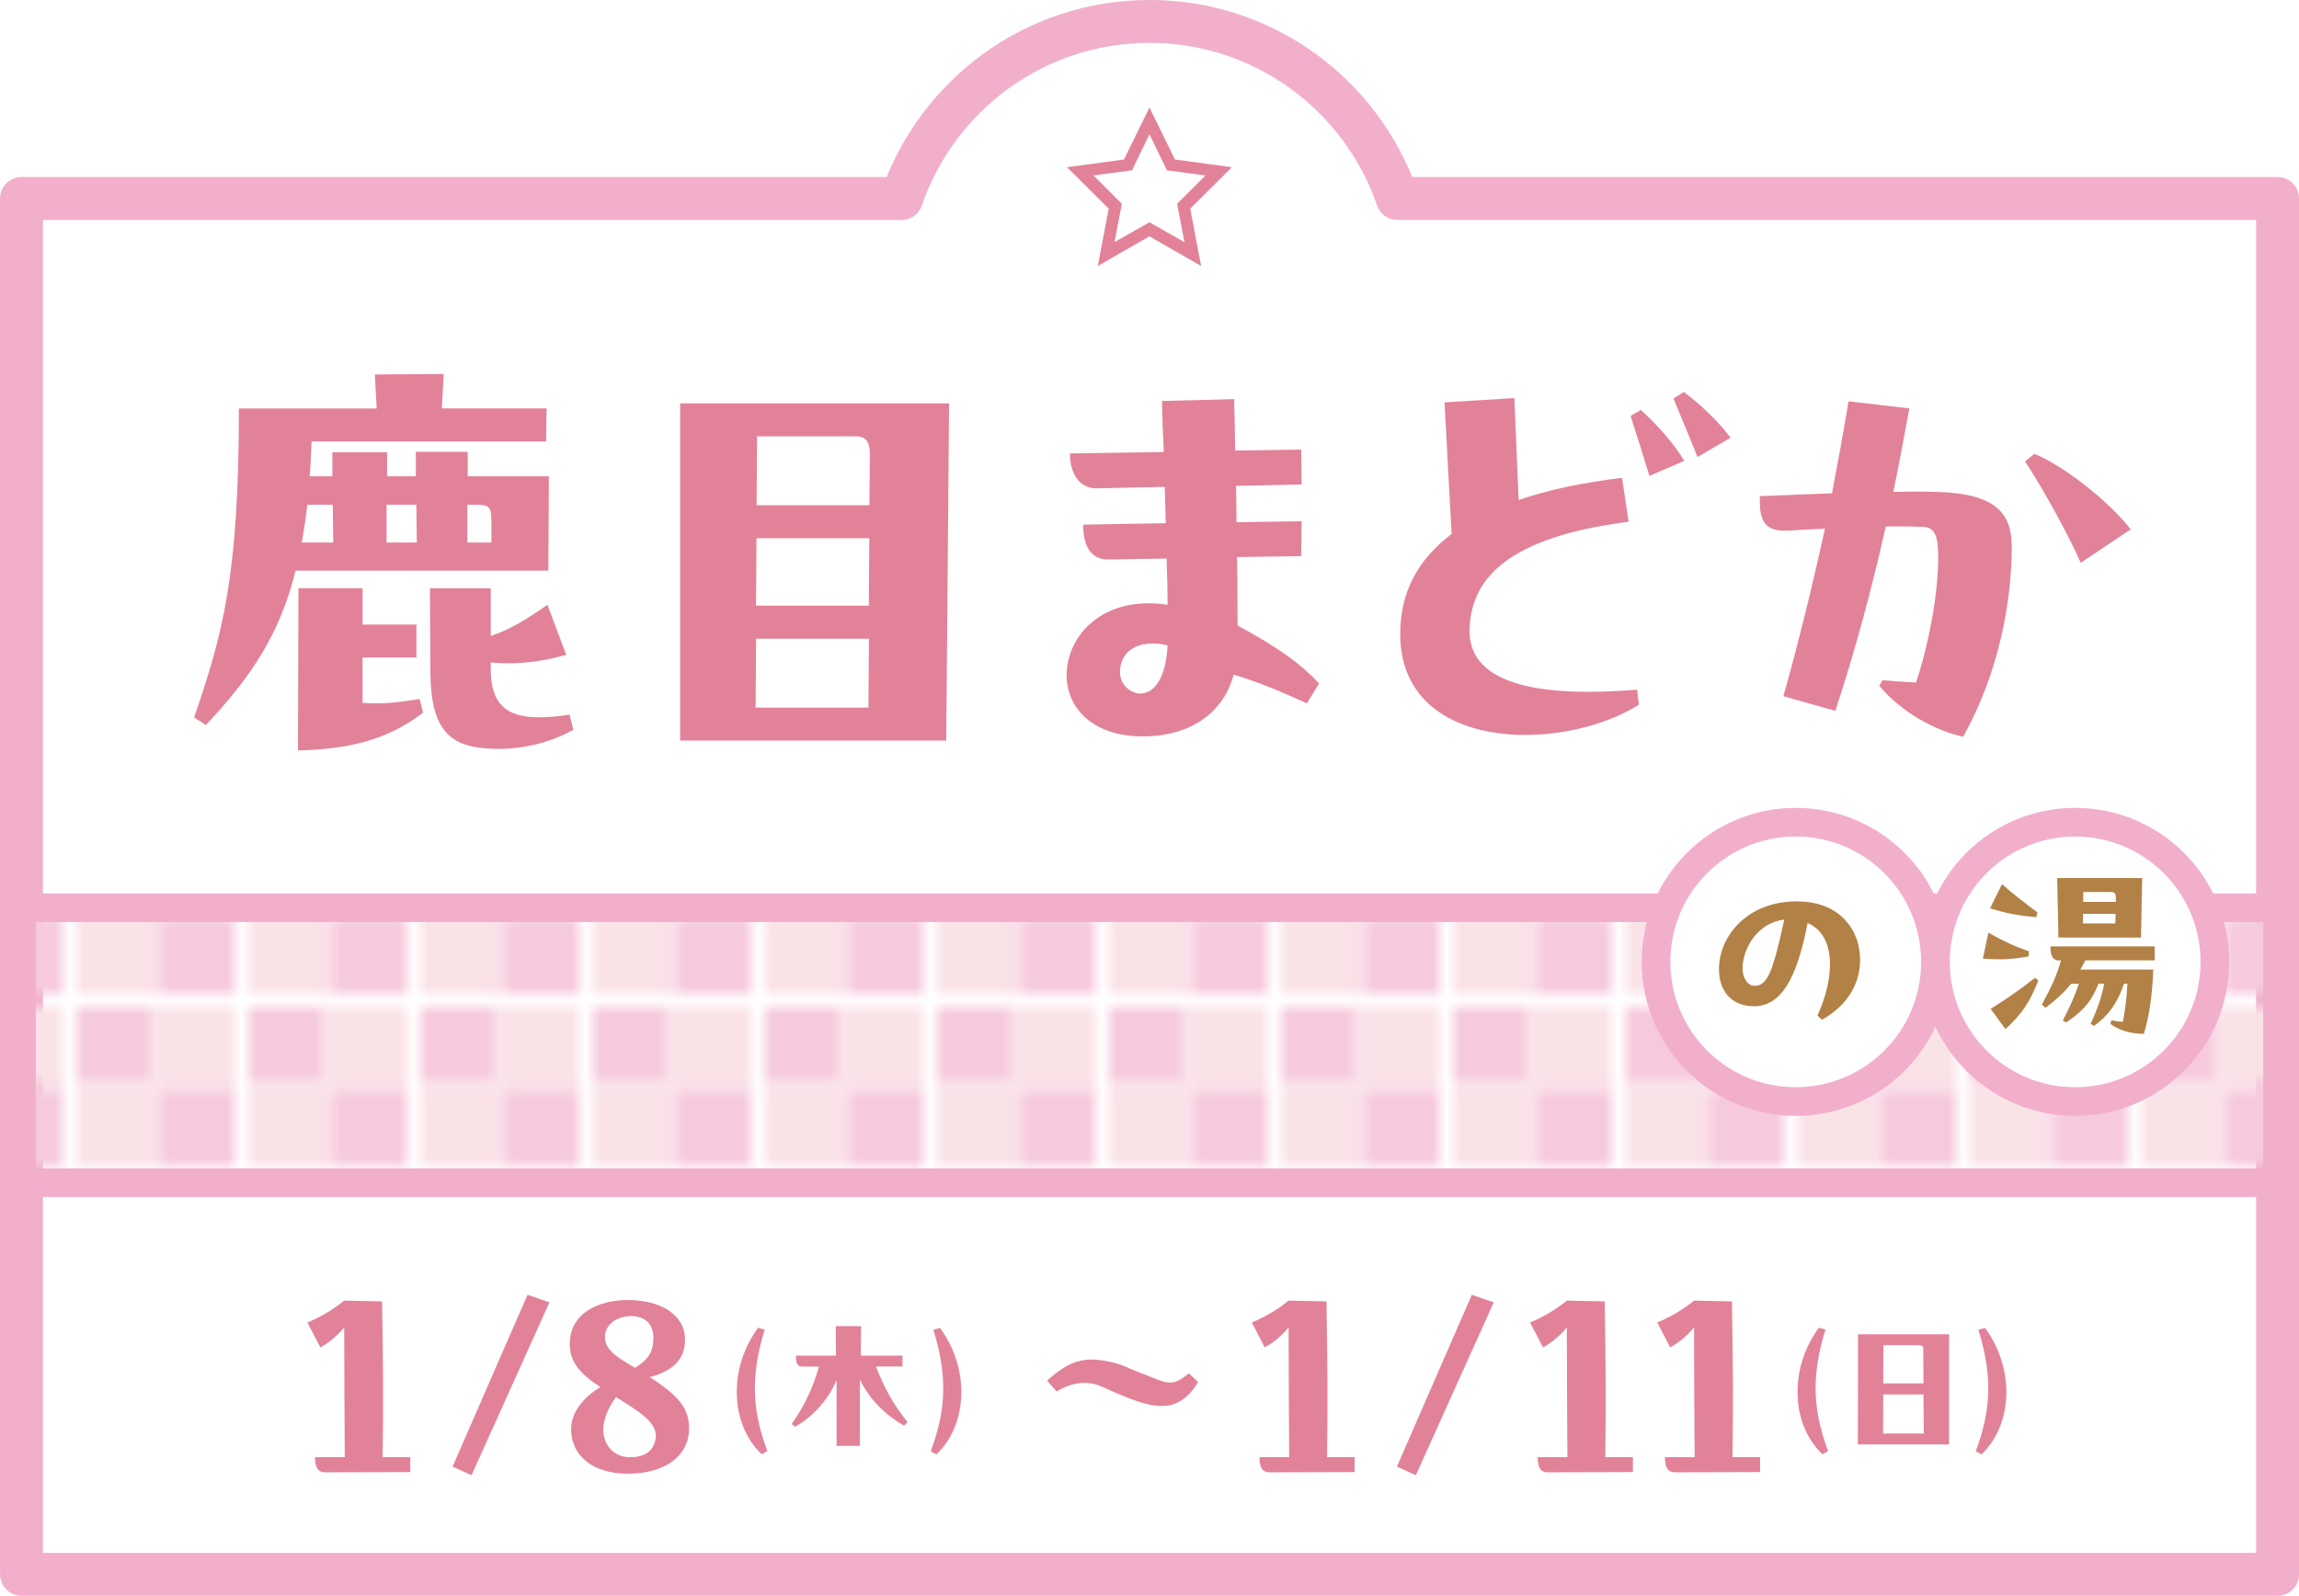 <?xml version="1.0" encoding="UTF-8"?><svg id="_レイヤー_2" xmlns="http://www.w3.org/2000/svg" width="285.33" height="198.11" xmlns:xlink="http://www.w3.org/1999/xlink" viewBox="0 0 285.33 198.11"><defs><pattern id="_新規パターンスウォッチ_3" x="0" y="0" width="11.04" height="11.04" patternTransform="translate(5541.75 7665.17) scale(1.78)" patternUnits="userSpaceOnUse" viewBox="0 0 11.04 11.04"><rect width="11.04" height="11.04" style="fill:none;"/><rect x="0" width="5.52" height="5.52" style="fill:#f6c9dd;"/><rect x="5.52" width="5.52" height="5.52" style="fill:#fae3e7;"/><rect x="0" y="5.52" width="5.52" height="5.52" style="fill:#fae3e7;"/><rect x="5.52" y="5.52" width="5.52" height="5.52" style="fill:#f6c9dd;"/></pattern></defs><g id="_レイヤー_1-2"><path d="M173.43,24.64c-4.4-12.78-16.49-21.98-30.77-21.98s-26.37,9.2-30.77,21.98H2.67v170.8h280V24.64h-109.23Z" style="fill:#fff; stroke:#f2afcc; stroke-linecap:round; stroke-linejoin:round; stroke-width:5.33px;"/><path d="M36.68,70.86c-1.93,7.79-5.45,13.12-11.13,19.15l-1.46-.94c3.51-10.25,5.56-17.45,5.56-38.36h17.1l-.23-4.22,8.55-.06-.23,4.27h13l-.06,4.1h-29.11c-.06,1.52-.12,2.99-.23,4.33h2.81v-2.99h6.79v2.99h3.57v-3.04h6.44v3.04h10.07l-.06,11.71h-31.39ZM45,81.63v5.62c2.4.18,4.1,0,7.09-.47l.41,1.7c-4.39,3.34-9.02,4.51-15.52,4.69l.06-20.15h7.96v4.51h6.68v4.1h-6.68ZM41.36,67.35l-.06-4.69h-3.16c-.18,1.58-.41,3.22-.7,4.69h3.92ZM51.73,67.35l-.06-4.69h-3.69v4.69h3.75ZM71.17,90.6c-3.4,1.87-7.73,2.81-12.01,2.17-3.92-.59-5.68-3.16-5.74-9.08l-.06-10.66h7.55v5.92c2.46-.82,4.51-2.11,7.03-3.87l2.34,6.21c-2.93.82-6.03,1.29-9.37.94v.82c0,5.68,3.28,6.62,9.78,5.68l.47,1.87ZM58,62.66v4.69h2.99v-2.58c0-1.82-.23-2.11-1.93-2.11h-1.05Z" style="fill:#e28299;"/><path d="M117.79,50.07l-.35,41.87h-33.03v-41.87h33.38ZM93.84,79.29l-.06,8.55h14l.06-8.55h-14ZM107.89,66.82h-14l-.06,8.37h14l.06-8.37ZM93.96,54.17l-.06,8.55h14l.06-6.32c0-1.23-.29-2.23-1.7-2.23h-12.3Z" style="fill:#e28299;"/><path d="M162.19,87.32c-2.81-1.29-5.62-2.52-9.08-3.57-1.23,4.69-5.33,7.67-11.3,7.67s-9.43-3.34-9.43-7.61c0-4.8,4.39-9.96,12.53-8.73,0-1.76-.06-3.75-.12-5.74l-7.14.12c-2.4.06-3.22-1.87-3.22-4.33l10.25-.18-.12-4.51-8.37.18c-2.28.06-3.4-1.87-3.4-4.33l11.65-.18c-.12-2.28-.18-4.28-.23-6.33l8.96-.23c.06,1.93.12,4.69.12,6.38l8.2-.12.06,4.33-8.14.18.06,4.51,8.08-.12-.06,4.33-7.96.12c.06,3.04.06,5.91.06,8.49,5.21,2.81,8.02,4.92,10.13,7.2l-1.52,2.46ZM141.57,86.09c1.46,0,3.1-1.52,3.34-5.97-.7-.18-1.29-.23-1.87-.23-2.64,0-4.04,1.52-4.04,3.57,0,1.46,1.23,2.64,2.58,2.64Z" style="fill:#e28299;"/><path d="M203.18,85.62l.23,1.87c-3.75,2.34-9.02,3.75-14.11,3.75-8.08,0-15.52-3.57-15.52-12.53,0-5.04,2.05-9.14,6.38-12.42l-.88-16.34,8.67-.53.53,12.65c3.75-1.29,8.08-2.17,12.83-2.75l.82,5.45c-14.99,1.93-19.56,7.03-19.74,13.35-.23,7.44,10.25,8.37,20.79,7.5ZM203.65,50.89c2.05,1.87,4.1,4.16,5.39,6.32l-4.33,1.87c-.76-2.46-1.52-4.92-2.34-7.44l1.29-.76ZM208.98,48.66c2.23,1.7,4.28,3.63,5.8,5.68l-4.1,2.4c-1-2.46-2.17-5.33-2.99-7.26l1.29-.82Z" style="fill:#e28299;"/><path d="M249.68,67.87c0,6.97-1.64,15.69-6.03,23.6-3.46-.76-7.67-3.05-10.42-6.33l.41-.7c1.35.12,2.81.23,4.16.29,1.58-4.74,2.75-11.01,2.75-15.46,0-2.64-.35-3.81-1.87-3.86-1.7-.06-3.16-.06-4.63-.06-1.82,8.08-3.92,15.81-6.27,22.9l-6.44-1.82c1.87-6.68,3.57-13.59,5.15-20.79-1.46.06-2.87.12-4.51.23-3.04.18-3.57-1.29-3.57-3.81v-.47l8.96-.35c.7-3.69,1.41-7.5,2.05-11.42l7.55.88c-.64,3.51-1.29,6.97-1.99,10.37,2.05-.06,3.92-.06,5.39,0,7.44.18,9.31,2.75,9.31,6.79ZM252.5,56.34c3.63,1.52,9.02,5.68,11.95,9.37l-6.21,4.16c-1.58-3.57-4.57-9.02-6.91-12.59l1.17-.94Z" style="fill:#e28299;"/><path d="M139.5,19.8l3.16-6.46,3.16,6.46,7.07.96-5.17,5.14,1.35,7.12-6.41-3.68-6.41,3.68,1.35-7.12-5.17-5.14,7.07-.96ZM144.83,21.15l-2.17-4.48-2.17,4.48-4.78.63,3.52,3.52-.91,4.76,4.34-2.47,4.34,2.47-.91-4.76,3.52-3.52-4.78-.63Z" style="fill:#e28299;"/><rect x="2.67" y="112.69" width="280" height="34.14" style="fill:url(#_新規パターンスウォッチ_3); stroke:#f2afcc; stroke-linecap:round; stroke-linejoin:round; stroke-width:3.56px;"/><circle cx="222.87" cy="119.41" r="17.34" style="fill:#fff; stroke:#f2afcc; stroke-linecap:round; stroke-linejoin:round; stroke-width:3.56px;"/><circle cx="257.55" cy="119.41" r="17.34" style="fill:#fff; stroke:#f2afcc; stroke-linecap:round; stroke-linejoin:round; stroke-width:3.56px;"/><path d="M223.1,111.91c5.2,0,7.76,3.51,7.76,7.24,0,2.84-1.44,5.6-4.73,7.44l-.57-.5c2.14-4.68,2.39-9.95-1.22-11.5-1.34,7.04-3.36,10.33-6.65,10.33-2.86,0-4.35-1.97-4.35-4.58,0-4.16,3.56-8.44,9.63-8.44h.12ZM221.45,114.17c-3.31.35-5.18,3.58-5.18,6.07,0,1.19.62,2.14,1.52,2.14,1.64,0,2.29-2.02,3.66-8.21Z" style="fill:#b28146;"/><path d="M251.76,118.73c-1.94.37-3.58.45-5.67.27l.7-3.21c1.99,1.12,3.21,1.67,5.03,2.31l-.05.62ZM252.73,113.87c-2.29-.22-3.56-.45-5.75-1.1l1.49-3.01c1.49,1.32,2.76,2.29,4.4,3.51l-.15.6ZM247.06,125.25c2.29-1.47,3.28-2.12,5.5-3.86l.42.32c-1.05,2.69-1.99,4.11-4.08,6.05l-1.84-2.51ZM267.42,117.48v1.74h-8.61c-.2.4-.4.8-.62,1.14h9.06c-.15,3.61-.6,6.1-1.17,7.99-1.69-.02-3.09-.45-4.16-1.24l.12-.45c.62.12.92.17,1.44.2.27-1.62.47-2.89.55-4.75h-.42c-.9,2.66-2.14,4.13-3.73,5.25l-.42-.25c.85-1.84,1.37-3.29,1.69-5h-.7c-.95,2.41-2.07,3.48-4.03,4.83l-.4-.27c.85-1.64,1.44-2.91,1.99-4.55h-.97c-.87,1.12-1.87,1.99-3.16,2.99l-.47-.4c1.19-2.17,1.79-3.46,2.39-5.48h-.27c-.7,0-1.05-.45-1.05-1.74h12.94ZM255.47,116.39l-.15-7.39h10.55l-.15,7.39h-10.25ZM258.53,113.45l-.02,1.19h4.03l.02-1.19h-4.03ZM258.56,110.74l-.02,1.22h4.06v-.57c0-.42-.15-.65-.57-.65h-3.46Z" style="fill:#b28146;"/><path d="M50.92,180.9v1.85l-10.58.03c-.91,0-1.24-.67-1.24-1.88h3.69c-.03-5.21-.07-10.44-.07-16.12-.84,1.04-1.85,1.88-2.96,2.49l-1.61-3.09c1.78-.74,3.29-1.68,4.57-2.72l4.7.1c.13,7.39.17,12.83.07,19.34h3.43Z" style="fill:#e28299;"/><path d="M56.17,182.07l9.3-21.33,2.72.94-9.67,21.46-2.35-1.07Z" style="fill:#e28299;"/><path d="M85.52,177.34c0,3.36-2.92,5.61-7.62,5.61-4.27,0-7.02-2.18-7.02-5.54,0-2.05,1.51-3.96,3.63-5.21-2.72-1.78-3.8-3.26-3.8-5.34,0-3.86,3.59-5.47,7.22-5.47,3.96,0,7.09,1.75,7.09,4.94,0,2.55-1.71,3.93-4.37,4.63,3.69,2.38,4.87,3.93,4.87,6.38ZM81.39,178.21c0-1.71-2.12-3.02-4.94-4.77-.91,1.21-1.58,2.75-1.58,4.1,0,1.54,1.07,3.29,3.16,3.36,2.65.1,3.36-1.51,3.36-2.69ZM75.08,166.02c0,1.58,1.58,2.52,3.73,3.79,1.58-.97,2.22-1.88,2.28-3.53.07-1.81-.94-2.96-2.92-2.89-1.68.07-3.09,1.04-3.09,2.62Z" style="fill:#e28299;"/><path d="M94.54,180.54c-2.07-1.95-3.1-4.77-3.1-7.74,0-2.73.88-5.57,2.65-7.97l.82.23c-1.91,6.14-1.42,10.39.33,15.08l-.7.39Z" style="fill:#e28299;"/><path d="M112,169.64h-3.29c1.07,2.65,2.01,4.52,3.92,6.9l-.41.45c-2.36-1.33-4.33-3.29-5.49-5.71l-.02,8.22h-2.88v-8.18c-.97,2.36-2.9,4.54-5.16,5.81l-.41-.35c1.66-2.4,2.63-4.5,3.39-7.13h-2.05c-.55,0-.82-.27-.82-1.36h4.97l-.02-3.66h3.14l-.04,3.66h5.18v1.36Z" style="fill:#e28299;"/><path d="M115.51,180.16c1.75-4.7,2.24-8.94.33-15.08l.82-.23c1.77,2.4,2.65,5.24,2.65,7.97,0,2.96-1.03,5.79-3.1,7.74l-.7-.39Z" style="fill:#e28299;"/><path d="M148.71,171.56c-1.28,2.15-2.85,2.99-4.47,2.99-1.75,0-3.69-.67-7.42-2.38-1.68-.77-3.66-.67-5.68.57l-1.18-1.34c1.81-1.68,3.49-2.62,5.47-2.62,1.14,0,2.92.3,4.23.87.64.3,2.25.94,4.1,1.65,1.38.54,2.22.54,3.79-.81l1.14,1.07Z" style="fill:#e28299;"/><path d="M168.13,180.9v1.85l-10.58.03c-.91,0-1.24-.67-1.24-1.88h3.69c-.03-5.21-.07-10.44-.07-16.12-.84,1.04-1.85,1.88-2.96,2.49l-1.61-3.09c1.78-.74,3.29-1.68,4.57-2.72l4.7.1c.13,7.39.17,12.83.07,19.34h3.43Z" style="fill:#e28299;"/><path d="M173.37,182.07l9.3-21.33,2.72.94-9.67,21.46-2.35-1.07Z" style="fill:#e28299;"/><path d="M202.66,180.9v1.85l-10.58.03c-.91,0-1.24-.67-1.24-1.88h3.69c-.03-5.21-.07-10.44-.07-16.12-.84,1.04-1.85,1.88-2.96,2.49l-1.61-3.09c1.78-.74,3.29-1.68,4.57-2.72l4.7.1c.13,7.39.17,12.83.07,19.34h3.43Z" style="fill:#e28299;"/><path d="M218.45,180.9v1.85l-10.58.03c-.91,0-1.24-.67-1.24-1.88h3.69c-.03-5.21-.07-10.44-.07-16.12-.84,1.04-1.85,1.88-2.96,2.49l-1.61-3.09c1.78-.74,3.29-1.68,4.57-2.72l4.7.1c.13,7.39.17,12.83.07,19.34h3.43Z" style="fill:#e28299;"/><path d="M226.19,180.54c-2.07-1.95-3.1-4.77-3.1-7.74,0-2.73.88-5.57,2.65-7.97l.82.23c-1.91,6.14-1.42,10.39.33,15.08l-.7.39Z" style="fill:#e28299;"/><path d="M241.9,165.64v13.68h-11.32l.02-13.68h11.3ZM233.73,173.11l-.02,4.85h5.05l-.04-4.85h-4.99ZM233.75,167.01l-.02,4.73h4.99l-.02-4.19c0-.41-.1-.55-.56-.55h-4.38Z" style="fill:#e28299;"/><path d="M245.21,180.16c1.75-4.7,2.24-8.94.33-15.08l.82-.23c1.77,2.4,2.65,5.24,2.65,7.97,0,2.96-1.03,5.79-3.1,7.74l-.7-.39Z" style="fill:#e28299;"/></g></svg>